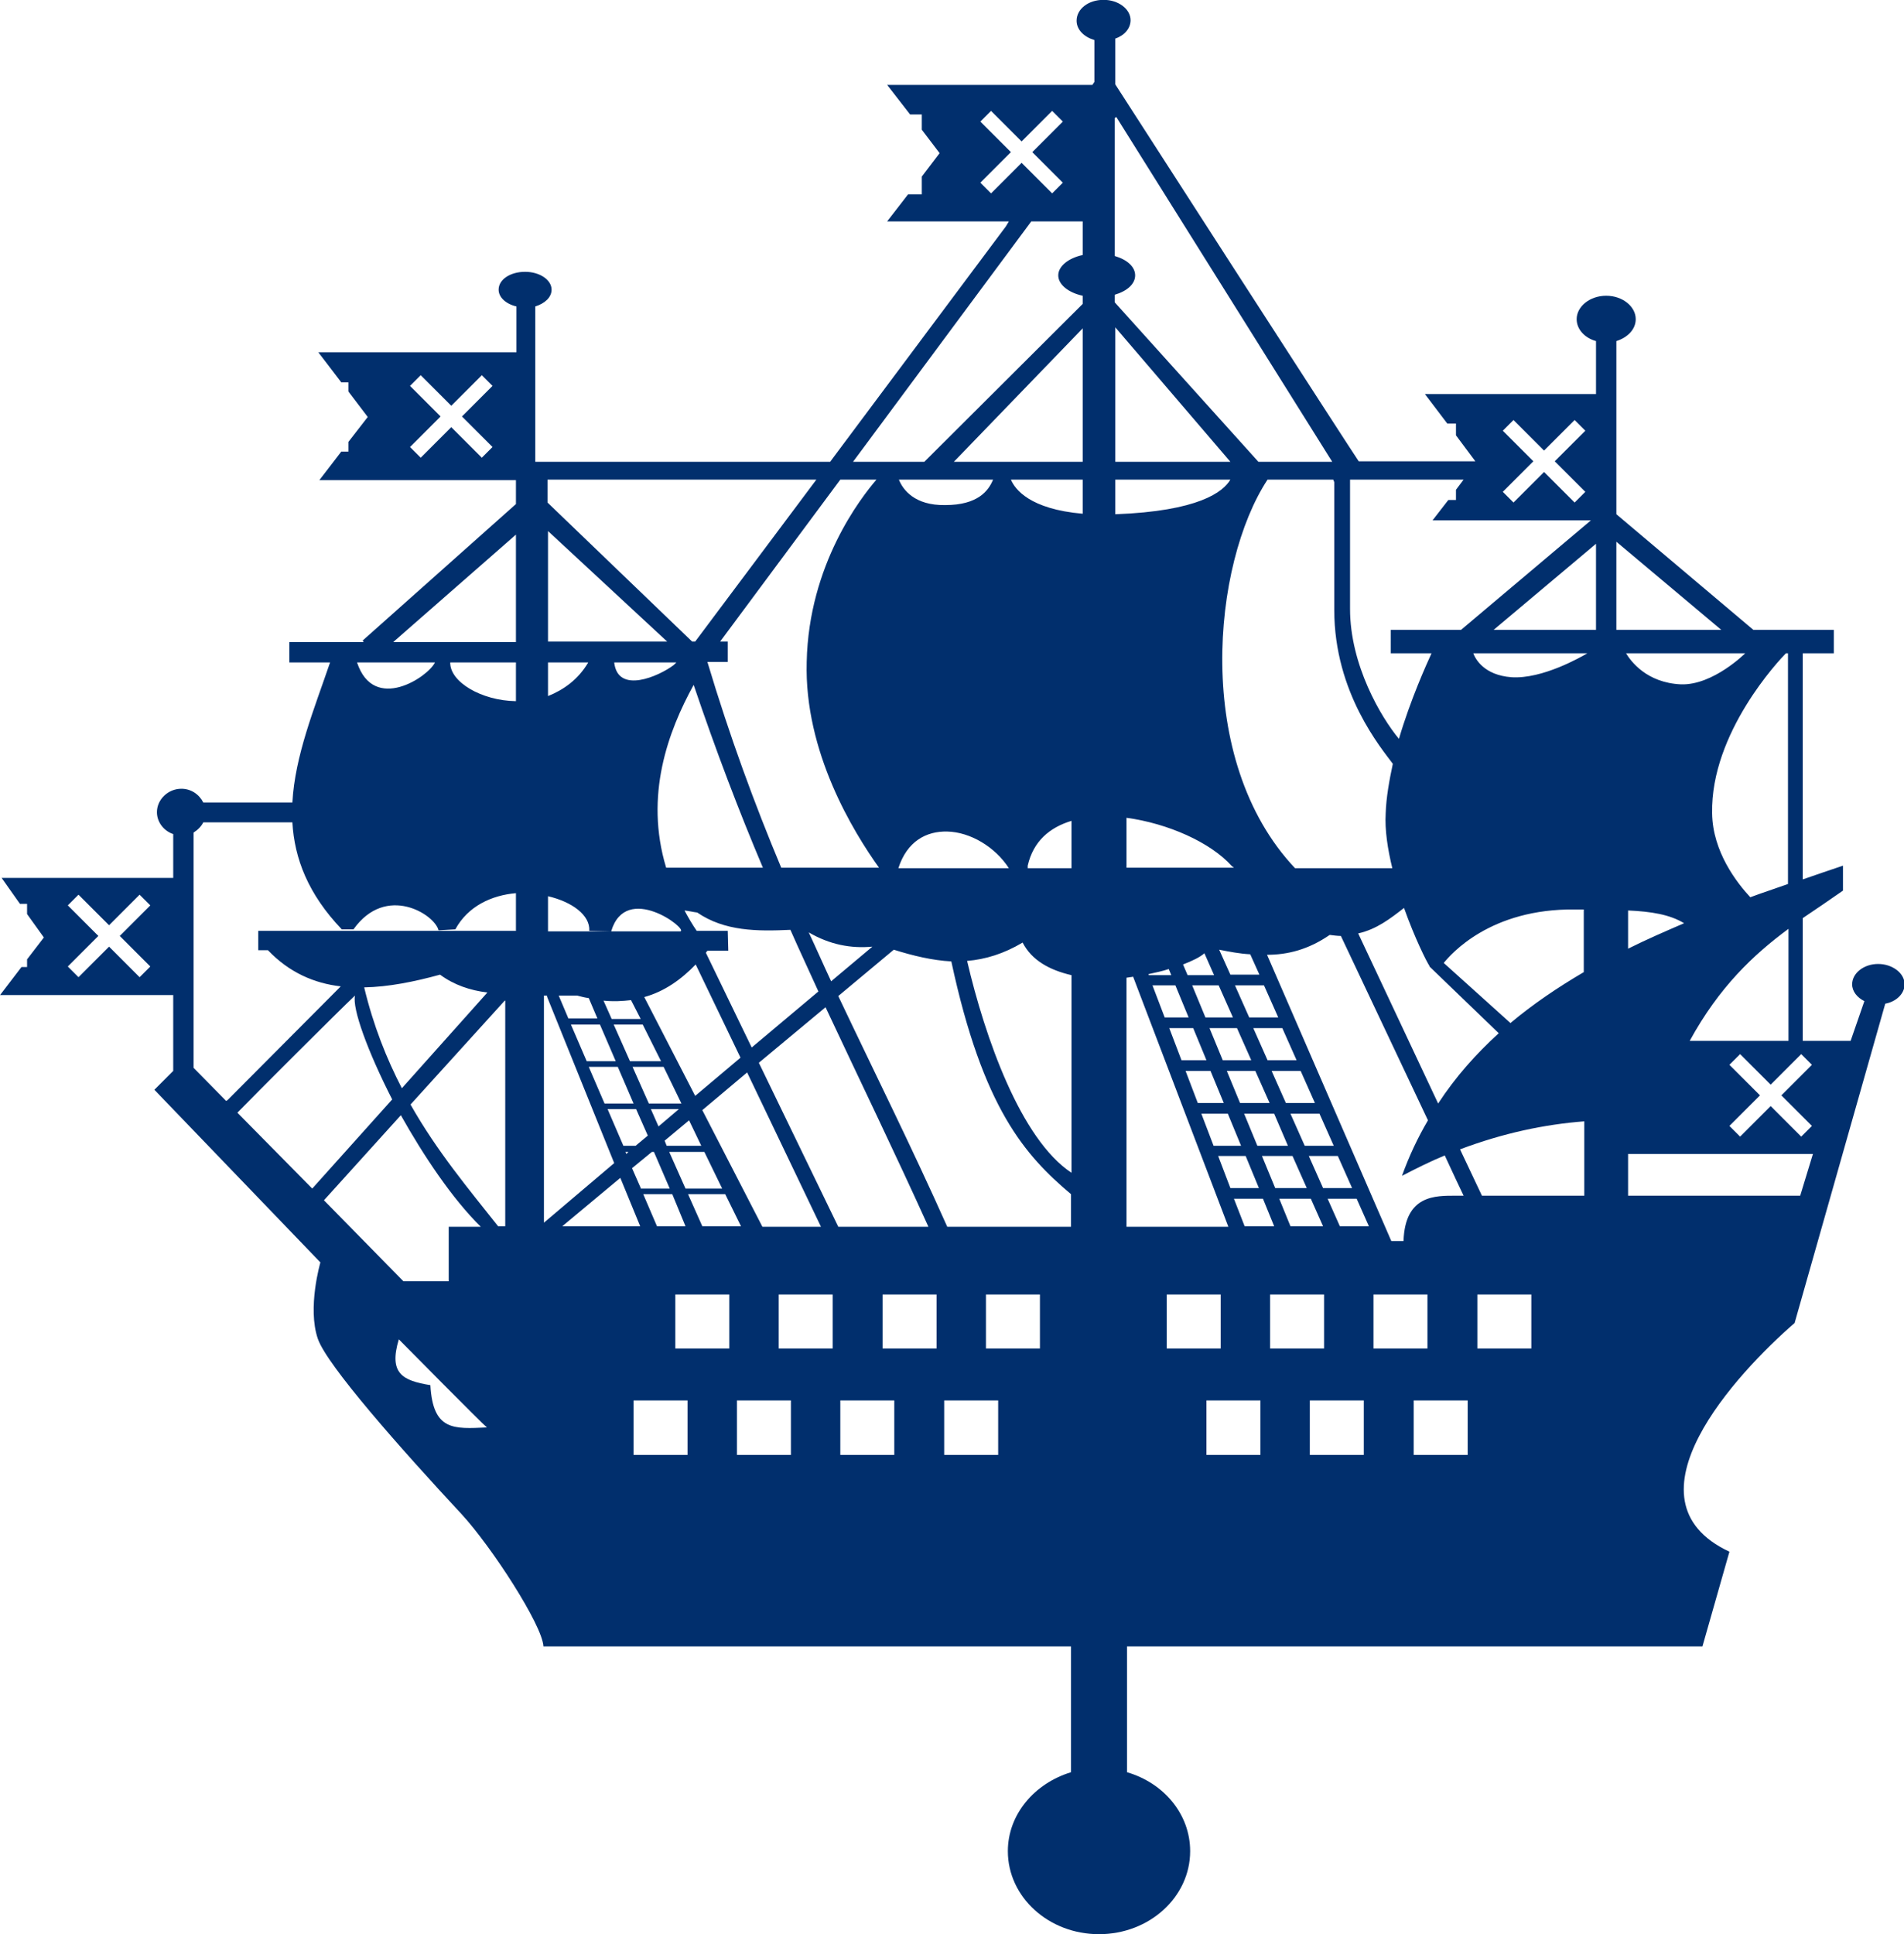 <?xml version="1.0" encoding="UTF-8"?> <!-- Generator: Adobe Illustrator 19.2.0, SVG Export Plug-In . SVG Version: 6.00 Build 0) --> <svg xmlns="http://www.w3.org/2000/svg" xmlns:xlink="http://www.w3.org/1999/xlink" id="Слой_1" x="0px" y="0px" viewBox="0 0 373.9 379.8" style="enable-background:new 0 0 373.9 379.8;" xml:space="preserve"> <style type="text/css"> .st0{fill:#012F6D;} </style> <g transform="translate(-21.683 -423.33)"> <path class="st0" d="M238.4,423.3c2.9,0,5.3,1.8,5.3,4c0,1.6-1.2,3-3,3.6v9c4.1,6.4,46.6,72.3,47.8,74h22.9l-3.8-5.1v-2.3h-1.7 l-4.4-5.8h33.6v-10.4c-2.2-0.6-3.8-2.3-3.8-4.3c0-2.5,2.6-4.6,5.8-4.6s5.8,2.1,5.8,4.6c0,2-1.6,3.6-3.8,4.3v34L366,547h15.8v4.6 h-6.1V596c2.6-0.9,5.2-1.8,7.9-2.7v4.9c-2.6,1.8-5.2,3.6-7.9,5.4v24.1h9.4l2.7-7.8c-1.4-0.7-2.4-1.9-2.4-3.3c0-2.2,2.3-4,5.1-4 s5.2,1.8,5.2,4c0,1.8-1.6,3.4-3.8,3.8l-17.8,62.7c-11.2,9.7-34.6,34.7-12.8,44.9l-5.3,18.6h-113v24.7c7.2,2.1,12.4,8.2,12.4,15.5 c0,9-8,16.3-17.9,16.3s-17.9-7.3-17.9-16.3c0-7.2,5.2-13.3,12.4-15.5v-24.7H128.4c-0.2-4.2-10.2-19.6-16.1-26 c-12-12.9-26.4-29.2-28.2-34.4c-2.1-6.1,0.5-15,0.5-15l-32.6-33.9l3.7-3.7v-14.9h-34l4.2-5.5H27v-1.5l3.3-4.3l-3.3-4.6v-2h-1.4 l-3.6-5.1h33.7v-8.6c-1.8-0.6-3.2-2.3-3.2-4.3c0-2.5,2.2-4.6,4.8-4.6c1.9,0,3.5,1.1,4.3,2.7h17.5c0.5-9.2,4.3-18.4,7.4-27.5h-8v-4 h14.6l-0.2-0.3l30.1-26.8v-4.7H84.4l4.3-5.6h1.4v-1.9l3.8-4.9l-3.8-5v-1.8h-1.4l-4.5-5.9h38.9v-9c-2.1-0.5-3.5-1.8-3.5-3.3 c0-2,2.3-3.5,5.2-3.5s5.2,1.6,5.2,3.5c0,1.5-1.3,2.7-3.2,3.3V514h57.9l34.5-46.2l0.6-1h-23.9l4.1-5.3h2.7v-3.5l3.5-4.6l-3.5-4.6v-3 h-2.3l-4.5-5.8h40.3l0.4-0.6v-8.2c-2-0.6-3.5-2-3.5-3.8C233.1,425.1,235.4,423.3,238.4,423.3L238.4,423.3z M228.3,445.1l-6,6l-6-6 l-2.1,2.1l6,6l-6,6l2.1,2.1l6-6l6,6l2.1-2.1l-6-6l6-6L228.3,445.1z M240.9,446.3l-0.3,0.2v27.1c2.4,0.7,4,2.1,4,3.8s-1.6,3.1-4,3.8 v1.5l28.2,31.3h14.5L240.9,446.3L240.9,446.3z M234.3,466.8h-10.1l-35,47.2h14l31.1-31v-1.6c-2.8-0.6-4.8-2.2-4.8-4s2-3.4,4.8-4 V466.8L234.3,466.8z M240.7,487.6V514h22.6L240.7,487.6L240.7,487.6z M234.3,487.8L209,514h25.3V487.8L234.3,487.8z M116.3,497 l-6,6l-6-6l-2.1,2.1l6,6l-6,6l2.1,2.1l6-6l6,6l2.1-2.1l-6-6l6-6L116.3,497L116.3,497z M330.9,505.8l-6,6l-6-6l-2.1,2.1l6,6l-6,6 l2.1,2.1l6-6l6,6l2.1-2.1l-6-6l6-6L330.9,505.8L330.9,505.8z M309.1,517.5h-22.3l0,25.4c0,11,6.1,21.3,9.6,25.5 c2.3-7.8,5.4-14.6,6.4-16.8h-8V547h13.8l25.5-21.5H303l3.1-4h1.5v-2L309.1,517.5L309.1,517.5z M283.5,517.5h-12.9 c-10.8,16.4-14.7,55,5.4,76.3h19.1c-0.9-3.7-1.5-7.5-1.3-10.8c0.1-3.1,0.7-6.4,1.4-9.7c-2.2-3-11.5-13.9-11.5-30.2l0-25.1 L283.5,517.5L283.5,517.5z M263.3,517.5h-22.6v6.8C257.1,523.7,261.9,519.9,263.3,517.5z M234.3,517.5h-14.1 c0.8,1.9,3.7,5.8,14.1,6.7V517.5z M216.7,517.5h-18.5c0.8,2,3.1,5.1,9.1,5C213.7,522.5,215.8,519.7,216.7,517.5L216.7,517.5z M193.8,517.5h-7.1l-23.6,31.8h1.5v4h-4c4.4,14.7,9.3,28,14.5,40.4h19.2c-5-7-14.7-22.7-14.2-40.4 C180.5,534.1,190.8,521,193.8,517.5L193.8,517.5z M182,517.5h-52.8v4.5l28.4,27.3h0.6L182,517.5z M129.3,527.6v21.7h23.4 L129.3,527.6z M123,528.3l-24.1,21.1H123V528.3z M339.1,529.7V547h20.6L339.1,529.7z M335.1,530.1L315,547h20.1V530.1z M372.8,551.6h-0.4c-1.3,1.3-14.8,15.6-14.5,31.4c0.1,7.6,4.9,13.7,7.5,16.5c2.4-0.9,4.9-1.7,7.4-2.6L372.8,551.6L372.8,551.6z M364.4,551.6h-23.4c0.9,1.5,4,5.8,10.8,6.1C358.1,557.9,364.4,551.6,364.4,551.6L364.4,551.6z M333.4,551.6H311 c0.4,1.1,2.1,4.3,7.5,4.7C324.6,556.7,332.2,552.3,333.4,551.6L333.4,551.6z M154.5,553.4h-12.2c0.7,6.3,8.8,2.7,11.7,0.5 L154.5,553.4L154.5,553.4z M137.2,553.4h-7.9v6.6C132.3,558.8,135.2,556.8,137.2,553.4z M123,553.4h-12.9 c-0.1,3.8,6.1,7.5,12.9,7.6V553.4z M107.1,553.4H91.8C95.1,563.4,105.8,556.2,107.1,553.4z M157.9,557.8c-5,9.1-9.7,21.7-5.4,35.9 h19C166.8,582.6,162.3,570.8,157.9,557.8z M242.9,583.9v9.8H264l-0.4-0.3C259.4,588.7,251,585,242.9,583.9L242.9,583.9z M232.1,584.5c-4.3,1.3-7.5,4-8.6,8.8l0,0.5h8.6L232.1,584.5L232.1,584.5z M79.1,584.8H61.6c-0.4,0.8-1.1,1.5-1.9,2V633l6.4,6.5 l0.3-0.2L88.6,617c-5.2-0.6-10.1-2.7-14.3-7.1h-1.9v-3.8H123v-7.4c-4.7,0.4-9.4,2.5-11.9,7.1l-3.3,0.2c-0.7-3.1-10.3-9.2-16.7-0.2 h-2.3C82.2,598.9,79.5,591.9,79.1,584.8L79.1,584.8z M207.7,586.6c-4.1-0.1-7.9,1.9-9.6,7.2h21.7 C217.1,589.6,212.2,586.7,207.7,586.6z M49.1,599l-6,6l-6-6l-2.1,2.1l6,6l-6,6l2.1,2.1l6-6l6,6l2.1-2.1l-6-6l6-6L49.1,599z M129.3,599.3v6.9h26c1.6-0.4-10.7-9.8-13.6,0l-4.3-0.1C137.6,603,134,600.4,129.3,599.3z M297.4,601.6c-2.7,2.1-5.4,4.2-9,5 l15.7,33.4c3.4-5.2,7.4-9.7,11.9-13.8l-13.6-13.1v-0.1C301.8,612.1,299.5,607.5,297.4,601.6L297.4,601.6z M332.8,601.9 c-0.6,0-1.1,0-1.8,0c-16.7-0.2-24.4,8.8-25.8,10.5l13.1,11.8c4.4-3.7,9.3-7,14.4-10V601.9L332.8,601.9z M341.4,602.1v7.5 c3.6-1.8,7.3-3.4,11-5C349.6,602.9,346,602.3,341.4,602.1L341.4,602.1z M156.1,602.1c0.7,1.3,1.5,2.7,2.4,4h6.1l0.1,3.9h-4.1 c-0.1,0.1-0.2,0.3-0.3,0.4l9,18.6l13.1-11c-1.8-4-3.7-8-5.5-12.1c-6.5,0.3-12.9,0.3-18.3-3.4C157.8,602.4,157,602.2,156.1,602.1 L156.1,602.1z M372.9,605.7c-6.9,5.1-13.6,11.4-19.4,22h19.4V605.7z M180.5,606.4c1.5,3.2,2.9,6.4,4.4,9.6l8.1-6.8 C188.8,609.6,184.6,608.8,180.5,606.4z M282.8,606.9c-4.2,2.9-8.3,3.9-12.3,3.9l24.4,56.2h2.4c0.3-9.1,6.3-8.9,10.3-8.9h1.5 c-0.2-0.4-2.7-5.7-3.7-7.9c-2.7,1.1-5.5,2.5-8.4,4c1.4-3.9,3.1-7.5,5.1-10.9c-7-14.8-15.2-32.2-17.1-36.2 C284.4,607.1,283.6,607,282.8,606.9L282.8,606.9z M222.5,608.4c-3.7,2.2-7.3,3.3-10.9,3.6c3.5,15,10.5,35,20.5,41.6v-38.8 C227.8,613.8,224.3,611.9,222.5,608.4L222.5,608.4z M261.1,609.8l2.2,4.9h5.7l-1.8-4C265.2,610.6,263.1,610.2,261.1,609.8 L261.1,609.8z M197.2,609.8l-10.9,9.1c7.2,15.2,14.5,29.8,21.4,45.3h24.3v-6.4c-9-7.6-17.3-16.8-23.5-45.7 C204.8,611.9,201,611,197.2,609.8L197.2,609.8z M258.2,610.5c-0.9,0.8-2.4,1.5-4.2,2.2l0.9,2.1h5.2L258.2,610.5L258.2,610.5z M158.3,612.7c-2.8,2.9-6.1,5.3-10.1,6.4l10,19.4l8.9-7.5L158.3,612.7L158.3,612.7z M251.2,613.6c-1.2,0.4-2.6,0.7-4,1l0.1,0.2h4.4 L251.2,613.6L251.2,613.6z M108.1,614.7c-5.1,1.4-10.1,2.4-14.9,2.5c1.8,7.5,4.4,14,7.4,19.8l16.8-18.8 C114,617.8,110.8,616.7,108.1,614.7L108.1,614.7z M244.2,615.1c-0.4,0.1-0.8,0.1-1.3,0.2v48.9h20L244.2,615.1L244.2,615.1z M269.9,616.8h-5.7l2.8,6.3h5.7L269.9,616.8z M261,616.8h-5.2l2.6,6.3h5.4L261,616.8z M252.5,616.8H248l2.4,6.3h4.7L252.5,616.8 L252.5,616.8z M135,618.8c-1.2,0-2.4,0-3.6,0l1.9,4.5h5.7l-1.7-4C136.5,619.2,135.8,619,135,618.8L135,618.8z M91.4,618.8 c-3.1,2.9-20.2,20-23.1,23L83,656.7l15.7-17.5C93.9,629.8,90.8,621.3,91.4,618.8L91.4,618.8z M129.1,618.8c-0.2,0-0.4,0-0.6,0v44.6 l13.8-11.7L129.1,619L129.1,618.8L129.1,618.8z M145.6,619.7c-1.7,0.2-3.5,0.3-5.4,0.1l1.6,3.6h5.7L145.6,619.7L145.6,619.7z M120.8,619.8l-18.5,20.4c5.2,9.2,11.5,16.7,17.2,23.9h1.4V619.8L120.8,619.8z M183.8,621.1L170.7,632l15.6,32.2H204 C197.3,649.4,190.5,635.4,183.8,621.1L183.8,621.1z M147.9,624.5h-5.7l3.2,7.2h6.1L147.9,624.5L147.9,624.5z M139.5,624.5h-5.7 l3.1,7.2h5.7L139.5,624.5z M273.5,625.2h-5.7l2.8,6.3h5.7L273.5,625.2z M264.6,625.2h-5.4l2.6,6.3h5.6L264.6,625.2L264.6,625.2z M256,625.2h-4.7l2.4,6.3h4.9L256,625.2L256,625.2z M375.4,630.3l-6,6l-6-6l-2.1,2.1l6,6l-6,6l2.1,2.1l6-6l6,6l2.1-2.1l-6-6l6-6 L375.4,630.3z M152,632.8h-6.1l3.2,7.2h6.4L152,632.8L152,632.8z M143,632.8h-5.7l3.1,7.2h5.7L143,632.8z M277.1,633.6h-5.7 l2.8,6.3h5.7L277.1,633.6z M268.2,633.6h-5.6l2.6,6.3h5.8L268.2,633.6z M259.4,633.6h-4.9l2.4,6.3h5.1L259.4,633.6L259.4,633.6z M168.4,633.9l-8.8,7.4l11.8,22.9h11.5L168.4,633.9L168.4,633.9z M155,641.1h-5.5l1.5,3.4L155,641.1z M146.6,641.1H141l3.1,7.2h2.4 l2.4-2L146.6,641.1z M280.8,642h-5.7l2.8,6.3h5.7L280.8,642z M271.9,642H266l2.6,6.3h6L271.9,642L271.9,642z M262.8,642h-5.2 l2.4,6.3h5.4L262.8,642L262.8,642z M100.4,642.3L85.3,659l15.6,15.9h8.9v-10.7h6.3C110.5,658.7,104.9,650.3,100.4,642.3 L100.4,642.3z M157,643.3l-4.8,4l0.4,1h6.8L157,643.3L157,643.3z M332.8,643.5c-7.8,0.6-15.9,2.3-24.4,5.5l4.3,9.1h20.1 L332.8,643.5L332.8,643.5z M160,649.5h-6.9l3.2,7.2h7.2L160,649.5z M150.1,649.5h-0.4l-3.9,3.2l1.8,4.1v-0.1h5.6L150.1,649.5 L150.1,649.5z M145.1,649.5h-0.6l0.2,0.4L145.1,649.5z M377.7,649.9h-36.3v8.2h33.8L377.7,649.9z M284.4,650.3h-5.7l2.8,6.3h5.7 L284.4,650.3z M275.5,650.3h-6l2.6,6.3h6.2L275.5,650.3z M266.3,650.3h-5.4l2.4,6.3h5.6L266.3,650.3z M143.5,654.6l-11.4,9.5h15.3 L143.5,654.6z M164.1,657.8h-7.3l2.8,6.3h7.6L164.1,657.8z M153.7,657.8H148l2.7,6.3h5.6L153.7,657.8L153.7,657.8z M288.1,658.7 h-5.7l2.4,5.4h5.7L288.1,658.7z M279.1,658.7h-6.2l2.2,5.4h6.4L279.1,658.7z M269.7,658.7H264l2.1,5.4h5.8L269.7,658.7z M322.4,677.5h-10.6v10.6h10.6V677.5z M302,677.5h-10.6v10.6H302V677.5z M281.7,677.5h-10.6v10.6h10.6V677.5z M261.4,677.5h-10.6 v10.6h10.6V677.5z M225.9,677.5h-10.6v10.6h10.6V677.5z M205.5,677.5H195v10.6h10.6V677.5z M185.2,677.5h-10.6v10.6h10.6V677.5z M164.9,677.5h-10.6v10.6h10.6V677.5z M100,686.3c-2,6.7,0.7,8.1,6.2,9c0.5,9,4.6,8.6,11.1,8.3C116.5,703,100,686.3,100,686.3 L100,686.3z M309.9,698.3h-10.6V709h10.6V698.3z M289.5,698.3h-10.6V709h10.6V698.3z M269.2,698.3h-10.6V709h10.6V698.3z M217.7,698.3h-10.6V709h10.6V698.3z M197.3,698.3h-10.6V709h10.6V698.3z M177,698.3h-10.6V709H177V698.3z M156.7,698.3h-10.6V709 h10.6V698.3z"></path> </g> </svg> 